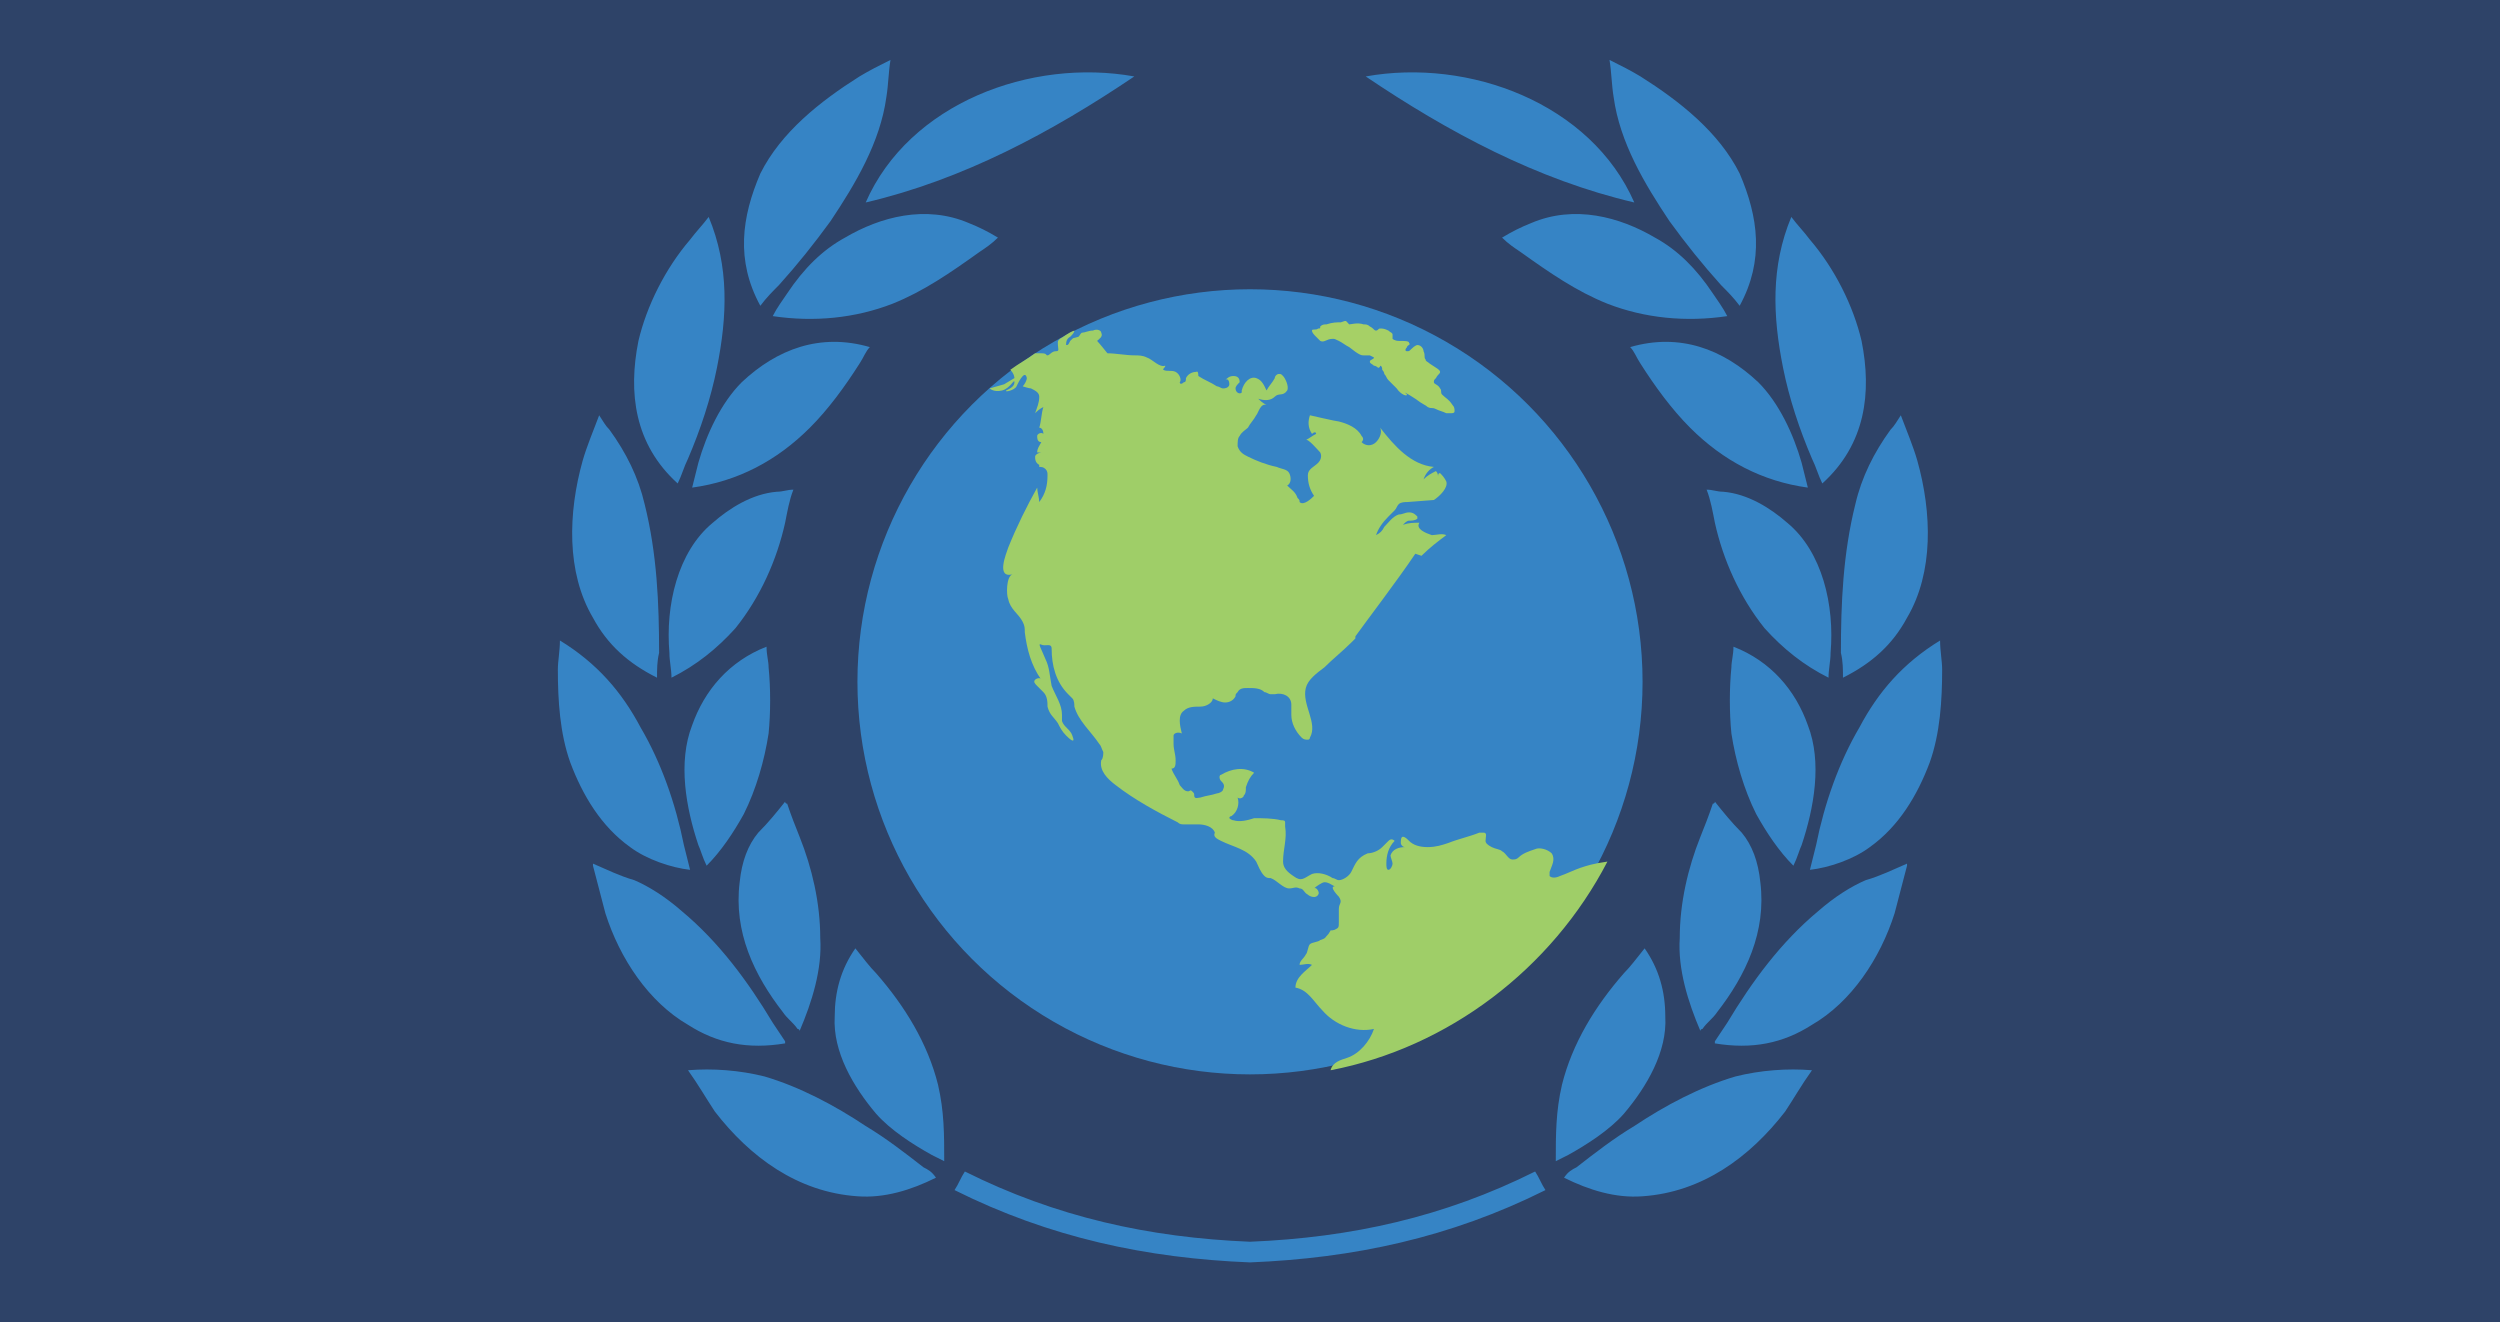 <svg version="1.1" id="Layer_1" xmlns="http://www.w3.org/2000/svg" x="0" y="0" width="121" height="64" xml:space="preserve"><rect width="100%" height="100%" fill="#333333" stroke="none"/><style>.st0{fill:#ed2f39}.st2{fill:#fff}.st4{fill:#3684c5}</style><switch><g><path id="_x35_8" class="st0" d="M331 2100.9h121v4.9H331z"/><path id="_x35_7" class="st0" d="M331 2110.7h121v4.9H331z"/><path id="_x35_6" class="st0" d="M331 2120.5h121v4.9H331z"/><path id="_x35_5" class="st0" d="M331 2130.3h121v4.9H331z"/><path id="_x35_4" class="st0" d="M331 2140.1h121v4.9H331z"/><path id="_x35_3" class="st0" d="M331 2149.9h121v4.9H331z"/><path id="_x35_1" fill="#305caa" d="M331 2100.9h48.4v34.3H331z"/><path id="_x35_0" class="st2" d="M333.3 2103.7l1.1.8-.4 1.4 1.2-.8 1.1.8-.4-1.4 1.1-.8h-1.4l-.4-1.4-.5 1.4z"/><path id="_x34_9" class="st2" d="M341.3 2103.7l1.2.8-.5 1.4 1.2-.8 1.1.8-.4-1.4 1.1-.8h-1.4l-.4-1.4-.5 1.4z"/><path id="_x34_8" class="st2" d="M349.3 2103.7l1.2.8-.4 1.4 1.1-.8 1.2.8-.5-1.4 1.2-.8h-1.5l-.4-1.4-.4 1.4z"/><path id="_x34_7" class="st2" d="M357.4 2103.7l1.1.8-.4 1.4 1.1-.8 1.2.8-.5-1.4 1.2-.8h-1.4l-.5-1.4-.4 1.4z"/><path id="_x34_6" class="st2" d="M365.4 2103.7l1.1.8-.4 1.4 1.2-.8 1.1.8-.4-1.4 1.1-.8h-1.4l-.4-1.4-.5 1.4z"/><path id="_x34_5" class="st2" d="M373.4 2103.7l1.2.8-.5 1.4 1.2-.8 1.1.8-.4-1.4 1.1-.8h-1.4l-.4-1.4-.5 1.4z"/><path id="_x34_4" class="st2" d="M337.3 2107.1l1.2.9-.5 1.3 1.2-.8 1.1.8-.4-1.3 1.1-.9h-1.4l-.4-1.3-.5 1.3z"/><path id="_x34_3" class="st2" d="M345.3 2107.1l1.2.9-.5 1.3 1.2-.8 1.1.8-.4-1.3 1.2-.9h-1.5l-.4-1.3-.4 1.3z"/><path id="_x34_2" class="st2" d="M353.4 2107.1l1.1.9-.4 1.3 1.1-.8 1.2.8-.5-1.3 1.2-.9h-1.4l-.5-1.3-.4 1.3z"/><path id="_x34_1" class="st2" d="M361.4 2107.1l1.1.9-.4 1.3 1.1-.8 1.2.8-.4-1.3 1.1-.9h-1.4l-.5-1.3-.4 1.3z"/><path id="_x34_0" class="st2" d="M369.4 2107.1l1.2.9-.5 1.3 1.2-.8 1.1.8-.4-1.3 1.1-.9h-1.4l-.4-1.3-.5 1.3z"/><path id="_x33_9" class="st2" d="M333.3 2110.6l1.1.8-.4 1.4 1.2-.9 1.1.9-.4-1.4 1.1-.8h-1.4l-.4-1.4-.5 1.4z"/><path id="_x33_8" class="st2" d="M341.3 2110.6l1.2.8-.5 1.4 1.2-.9 1.1.9-.4-1.4 1.1-.8h-1.4l-.4-1.4-.5 1.4z"/><path id="_x33_7" class="st2" d="M349.3 2110.6l1.2.8-.4 1.4 1.1-.9 1.2.9-.5-1.4 1.2-.8h-1.5l-.4-1.4-.4 1.4z"/><path id="_x33_6" class="st2" d="M357.4 2110.6l1.1.8-.4 1.4 1.1-.9 1.2.9-.5-1.4 1.2-.8h-1.4l-.5-1.4-.4 1.4z"/><path id="_x33_5" class="st2" d="M365.4 2110.6l1.1.8-.4 1.4 1.2-.9 1.1.9-.4-1.4 1.1-.8h-1.4l-.4-1.4-.5 1.4z"/><path id="_x33_4" class="st2" d="M373.4 2110.6l1.2.8-.5 1.4 1.2-.9 1.1.9-.4-1.4 1.1-.8h-1.4l-.4-1.4-.5 1.4z"/><path id="_x33_3" class="st2" d="M337.4 2114l1.2.9-.5 1.3 1.2-.8 1.1.8-.4-1.3 1.1-.9h-1.4l-.4-1.3-.5 1.3z"/><path id="_x33_2" class="st2" d="M345.4 2114l1.2.9-.5 1.3 1.2-.8 1.1.8-.4-1.3 1.2-.9h-1.5l-.4-1.3-.5 1.3z"/><path id="_x33_1" class="st2" d="M353.4 2114l1.2.9-.4 1.3 1.1-.8 1.2.8-.5-1.3 1.2-.9h-1.4l-.5-1.3-.4 1.3z"/><path id="_x33_0" class="st2" d="M361.5 2114l1.1.9-.4 1.3 1.1-.8 1.2.8-.4-1.3 1.1-.9h-1.4l-.5-1.3-.4 1.3z"/><path id="_x32_9" class="st2" d="M369.5 2114l1.2.9-.5 1.3 1.2-.8 1.1.8-.4-1.3 1.1-.9h-1.4l-.4-1.3-.5 1.3z"/><path id="_x32_8" class="st2" d="M333.4 2117.4l1.2.9-.5 1.3 1.2-.8 1.1.8-.4-1.3 1.1-.9h-1.4l-.4-1.3-.5 1.3z"/><path id="_x32_7" class="st2" d="M341.4 2117.4l1.2.9-.5 1.3 1.2-.8 1.2.8-.5-1.3 1.2-.9h-1.5l-.4-1.3-.4 1.3z"/><path id="_x32_6" class="st2" d="M349.5 2117.4l1.1.9-.4 1.3 1.1-.8 1.2.8-.5-1.3 1.2-.9h-1.4l-.5-1.3-.4 1.3z"/><path id="_x32_5" class="st2" d="M357.5 2117.4l1.1.9-.4 1.3 1.1-.8 1.2.8-.4-1.3 1.1-.9h-1.4l-.5-1.3-.4 1.3z"/><path id="_x32_4" class="st2" d="M365.5 2117.4l1.2.9-.5 1.3 1.2-.8 1.1.8-.4-1.3 1.1-.9h-1.4l-.4-1.3-.5 1.3z"/><path id="_x32_3" class="st2" d="M373.5 2117.4l1.2.9-.5 1.3 1.2-.8 1.2.8-.5-1.3 1.2-.9h-1.5l-.4-1.3-.4 1.3z"/><path id="_x32_2" class="st2" d="M333.5 2124.2l1.1.8-.4 1.4 1.2-.8 1.1.8-.4-1.4 1.1-.8h-1.4l-.4-1.3-.5 1.3z"/><path id="_x32_1" class="st2" d="M341.5 2124.2l1.2.8-.5 1.4 1.2-.8 1.1.8-.4-1.4 1.1-.8h-1.4l-.4-1.3-.5 1.3z"/><path id="_x32_0" class="st2" d="M349.5 2124.2l1.2.8-.5 1.4 1.2-.8 1.2.8-.5-1.4 1.2-.8h-1.5l-.4-1.3-.4 1.3z"/><path id="_x31_9" class="st2" d="M357.6 2124.2l1.1.8-.4 1.4 1.1-.8 1.2.8-.5-1.4 1.2-.8h-1.4l-.5-1.3-.4 1.3z"/><path id="_x31_8" class="st2" d="M365.6 2124.2l1.1.8-.4 1.4 1.1-.8 1.2.8-.4-1.4 1.1-.8h-1.4l-.5-1.3-.4 1.3z"/><path id="_x31_7" class="st2" d="M373.6 2124.2l1.2.8-.5 1.4 1.2-.8 1.1.8-.4-1.4 1.1-.8h-1.4l-.4-1.3-.5 1.3z"/><path id="_x31_6" class="st2" d="M333.4 2131.1l1.1.8-.4 1.4 1.2-.9 1.1.9-.4-1.4 1.1-.8h-1.4l-.4-1.4-.5 1.4z"/><path id="_x31_5" class="st2" d="M341.4 2131.1l1.2.8-.5 1.4 1.2-.9 1.1.9-.4-1.4 1.1-.8h-1.4l-.4-1.4-.5 1.4z"/><path id="_x31_4" class="st2" d="M349.4 2131.1l1.2.8-.5 1.4 1.2-.9 1.2.9-.5-1.4 1.2-.8h-1.5l-.4-1.4-.4 1.4z"/><path id="_x31_3" class="st2" d="M357.5 2131.1l1.1.8-.4 1.4 1.1-.9 1.2.9-.5-1.4 1.2-.8h-1.4l-.5-1.4-.4 1.4z"/><path id="_x31_2" class="st2" d="M365.5 2131.1l1.1.8-.4 1.4 1.2-.9 1.1.9-.4-1.4 1.1-.8h-1.4l-.4-1.4-.5 1.4z"/><path id="_x31_1" class="st2" d="M373.5 2131.1l1.2.8-.5 1.4 1.2-.9 1.1.9-.4-1.4 1.1-.8h-1.4l-.4-1.4-.5 1.4z"/><path id="_x31_0" class="st2" d="M337.4 2120.8l1.2.8-.5 1.4 1.2-.9 1.1.9-.4-1.4 1.2-.8h-1.5l-.4-1.4-.5 1.4z"/><path id="_x39_" class="st2" d="M345.4 2120.8l1.2.8-.4 1.4 1.1-.9 1.2.9-.5-1.4 1.2-.8h-1.4l-.5-1.4-.4 1.4z"/><path id="_x38_" class="st2" d="M353.5 2120.8l1.1.8-.4 1.4 1.1-.9 1.2.9-.4-1.4 1.1-.8h-1.4l-.5-1.4-.4 1.4z"/><path id="_x37_" class="st2" d="M361.5 2120.8l1.1.8-.4 1.4 1.2-.9 1.1.9-.4-1.4 1.1-.8h-1.4l-.4-1.4-.5 1.4z"/><path id="_x36_" class="st2" d="M369.5 2120.8l1.2.8-.5 1.4 1.2-.9 1.1.9-.4-1.4 1.2-.8h-1.5l-.4-1.4-.5 1.4z"/><path id="_x35_" class="st2" d="M337.4 2127.6l1.2.9-.5 1.3 1.2-.8 1.1.8-.4-1.3 1.1-.9h-1.4l-.4-1.3-.5 1.3z"/><path id="_x34_" class="st2" d="M345.4 2127.6l1.2.9-.5 1.3 1.2-.8 1.1.8-.4-1.3 1.2-.9h-1.5l-.4-1.3-.5 1.3z"/><path id="_x33_" class="st2" d="M353.4 2127.6l1.2.9-.4 1.3 1.1-.8 1.2.8-.5-1.3 1.2-.9h-1.4l-.5-1.3-.4 1.3z"/><path id="_x32_" class="st2" d="M361.5 2127.6l1.1.9-.4 1.3 1.1-.8 1.2.8-.4-1.3 1.1-.9h-1.4l-.5-1.3-.4 1.3z"/><path id="_x31_" class="st2" d="M369.5 2127.6l1.2.9-.5 1.3 1.2-.8 1.1.8-.4-1.3 1.1-.9h-1.4l-.4-1.3-.5 1.3z"/><path id="_x35_2" class="st0" d="M331 2160h121v4.9H331z"/><g><path fill="#2e4368" d="M0 0h121v64H0z"/><circle class="st4" cx="60.5" cy="33" r="19"/><path d="M64.9 15.6c-.2 0-.4 0-.7.1-.1 0-.2 0-.3.1 0 .1 0 .1-.1.1-.1.1-.3 0-.3.1s.1.2.2.3l.2.2c.2.1.3-.1.6-.1.1 0 .1 0 .3.1.2.1.3.2.5.3.5.4.6.4.7.4h.3l.2.1c0 .1-.2.1-.2.2s.1.1.2.2c.1 0 .2.1.2.1.1 0 .1-.1.1-.1s.1 0 .1.2c.1.1.1.2.1.2.1.1.1.2.2.3l.2.2.2.2c.2.3.5.4.5.3L68 19s.2.1.5.3c.4.3.5.3.6.4.2.1.2 0 .4.1s.3.1.5.2h.2c.1 0 .2 0 .2-.1s0-.2-.1-.3c-.2-.3-.3-.3-.5-.5-.1-.1 0-.2-.1-.3-.1-.2-.3-.2-.3-.3 0-.1 0-.1.1-.2.1-.2.2-.2.2-.3 0-.1-.2-.2-.5-.4-.1-.1-.2-.1-.2-.2-.1-.1 0-.2-.1-.4 0-.1-.1-.3-.3-.3 0 0-.1 0-.3.2-.1.1-.1.1-.2.1s-.1-.1 0-.2c0-.1.2-.1.1-.2 0-.1-.2-.1-.5-.1-.2 0-.3-.1-.3-.1v-.2c0-.1-.1-.1-.2-.2-.2-.1-.3-.1-.4-.1-.1 0-.1.1-.2.1s-.1-.1-.3-.2c-.1-.1-.2-.1-.3-.1-.3-.1-.6 0-.7 0-.2-.2-.1-.2-.4-.1z" fill="#a6d066"/><path class="st4" d="M60.5 61.1v-1c-4.9-.2-9.4-1.2-13.8-3.4-.2.3-.3.6-.5.9 4.6 2.3 9.3 3.3 14.3 3.5zM31.2 24.4c-.3-1.3-.9-2.5-1.7-3.6-.2-.2-.3-.4-.5-.7-.3.8-.6 1.5-.8 2.2-.7 2.5-.8 5.4.5 7.6.7 1.3 1.7 2.2 3.1 2.9 0-.4 0-.8.1-1.2 0-2.4-.1-4.8-.7-7.2zM32.8 23.4c.2-.4.3-.8.5-1.2.6-1.4 1.1-2.9 1.4-4.4.5-2.5.6-4.9-.4-7.3-.3.4-.6.7-.9 1.1-1.2 1.4-2.1 3.2-2.5 4.9-.5 2.5-.2 5 1.9 6.9zM44.7 56.5c-.9-.7-1.8-1.4-2.8-2-1.5-1-3.2-1.9-4.9-2.4-1.2-.3-2.5-.4-3.7-.3.5.7.9 1.4 1.3 2 1.7 2.2 4 3.9 6.9 4.1 1.3.1 2.6-.3 3.8-.9-.2-.3-.4-.4-.6-.5zM36.8 14.8c.3-.4.6-.7.9-1 .9-1 1.7-2 2.5-3.1 1.2-1.8 2.4-3.8 2.7-6 .1-.6.1-1.2.2-1.8-.6.3-1 .5-1.5.8-1.9 1.2-3.8 2.7-4.8 4.7-.9 2.1-1.2 4.2 0 6.4zM38 50.5v-.1l-.6-.9c-1.2-2-2.6-3.9-4.4-5.4-.8-.7-1.6-1.2-2.3-1.5-.7-.2-1.3-.5-2-.8v.1c.2.8.4 1.5.6 2.3.7 2.2 2.1 4.3 4 5.4 1.4.9 2.9 1.2 4.7.9zM27.1 31c0 .5-.1 1-.1 1.4 0 1.5.1 3.1.6 4.5.6 1.6 1.5 3.1 2.9 4.1.8.6 2 1 2.9 1.1l-.3-1.2c-.4-2-1.1-4-2.1-5.7-.9-1.7-2.1-3.1-3.9-4.2zM32.4 31.6c0 .4.1.8.1 1.2 1.2-.6 2.2-1.4 3.1-2.4 1.2-1.5 2-3.3 2.4-5.1.1-.5.2-1.1.4-1.6-.3 0-.5.1-.8.1-1.2.1-2.3.8-3.1 1.5-1.7 1.4-2.3 4-2.1 6.3zM39.2 20.7c.9-.9 1.7-2 2.4-3.1.2-.3.3-.6.5-.8-2.4-.7-4.5.1-6.2 1.7-1 1-1.7 2.5-2.1 3.9l-.3 1.2c2.2-.3 4.1-1.3 5.7-2.9zM41.4 45.9c-.7 1-1 2.1-1 3.3-.1 1.7.9 3.4 2 4.7.7.8 1.8 1.5 2.7 2l.6.3c0-1.3 0-2.4-.3-3.7-.5-2-1.6-3.8-3-5.4-.3-.3-.6-.7-1-1.2zM38.1 14.2c-.2.3-.5.7-.7 1.1 2 .3 4 .1 5.8-.6 1.5-.6 2.8-1.5 4.2-2.5.3-.2.6-.4.9-.7-.5-.3-.9-.5-1.4-.7-2.1-.9-4.3-.3-6 .7-1.1.6-2 1.5-2.8 2.7zM38.1 38.9s-.1 0-.1-.1c-.4.5-.8 1-1.3 1.5-.5.6-.8 1.4-.9 2.4-.3 2.4.7 4.5 2.1 6.3.2.3.5.5.7.8 0 0 .1 0 .1.1.6-1.4 1.1-3 1-4.5 0-1.7-.4-3.4-1-4.9-.2-.5-.4-1-.6-1.6zM34.2 41.9c.7-.7 1.3-1.6 1.8-2.5.6-1.2 1-2.6 1.2-3.9.1-1 .1-2.2 0-3.2 0-.3-.1-.6-.1-1-1.8.7-3 2.1-3.6 3.8-.7 1.8-.3 4 .3 5.8.1.2.2.6.4 1zM54.9 3.7c-5-.9-10.9 1.3-13 6.1 4.7-1.1 9-3.4 13-6.1z"/><g><path class="st4" d="M60.5 61.1v-1c4.9-.2 9.4-1.2 13.8-3.4.2.3.3.6.5.9-4.6 2.3-9.3 3.3-14.3 3.5zM89.8 24.4c.3-1.3.9-2.5 1.7-3.6.2-.2.3-.4.5-.7.3.8.6 1.5.8 2.2.7 2.5.8 5.4-.5 7.6-.7 1.3-1.7 2.2-3.1 2.9 0-.4 0-.8-.1-1.2 0-2.4.1-4.8.7-7.2zM88.2 23.4c-.2-.4-.3-.8-.5-1.2-.6-1.4-1.1-2.9-1.4-4.4-.5-2.5-.6-4.9.4-7.3.3.4.6.7.9 1.1 1.2 1.4 2.1 3.2 2.5 4.9.5 2.5.2 5-1.9 6.9zM76.3 56.5c.9-.7 1.8-1.4 2.8-2 1.5-1 3.2-1.9 4.9-2.4 1.2-.3 2.5-.4 3.7-.3-.5.7-.9 1.4-1.3 2-1.7 2.2-4 3.9-6.9 4.1-1.3.1-2.6-.3-3.8-.9.2-.3.4-.4.6-.5zM84.2 14.8c-.3-.4-.6-.7-.9-1-.9-1-1.7-2-2.5-3.1-1.2-1.8-2.4-3.8-2.7-6-.1-.6-.1-1.2-.2-1.8.6.3 1 .5 1.5.8 1.9 1.2 3.8 2.7 4.8 4.7.9 2.1 1.2 4.2 0 6.4zM83 50.5v-.1l.6-.9c1.2-2 2.6-3.9 4.4-5.4.8-.7 1.6-1.2 2.3-1.5.7-.2 1.3-.5 2-.8v.1c-.2.8-.4 1.5-.6 2.3-.7 2.2-2.1 4.3-4 5.4-1.4.9-2.9 1.2-4.7.9zM93.9 31c0 .5.1 1 .1 1.4 0 1.5-.1 3.1-.6 4.5-.6 1.6-1.5 3.1-2.9 4.1-.8.6-2 1-2.9 1.1l.3-1.2c.4-2 1.1-4 2.1-5.7.9-1.7 2.1-3.1 3.9-4.2zM88.6 31.6c0 .4-.1.8-.1 1.2-1.2-.6-2.2-1.4-3.1-2.4-1.2-1.5-2-3.3-2.4-5.1-.1-.5-.2-1.1-.4-1.6.3 0 .5.1.8.1 1.2.1 2.3.8 3.1 1.5 1.7 1.4 2.3 4 2.1 6.3zM81.8 20.7c-.9-.9-1.7-2-2.4-3.1-.2-.3-.3-.6-.5-.8 2.4-.7 4.5.1 6.2 1.7 1 1 1.7 2.5 2.1 3.9l.3 1.2c-2.2-.3-4.1-1.3-5.7-2.9zM79.6 45.9c.7 1 1 2.1 1 3.3.1 1.7-.9 3.4-2 4.7-.7.8-1.8 1.5-2.7 2l-.6.3c0-1.3 0-2.4.3-3.7.5-2 1.6-3.8 3-5.4.3-.3.6-.7 1-1.2zM82.9 14.2c.2.3.5.7.7 1.1-2 .3-4 .1-5.8-.6-1.5-.6-2.8-1.5-4.2-2.5-.3-.2-.6-.4-.9-.7.5-.3.9-.5 1.4-.7 2.1-.9 4.3-.3 6 .7 1.1.6 2 1.5 2.8 2.7zM82.9 38.9s.1 0 .1-.1c.4.5.8 1 1.3 1.5.5.6.8 1.4.9 2.4.3 2.4-.7 4.5-2.1 6.3-.2.3-.5.5-.7.8 0 0-.1 0-.1.1-.6-1.4-1.1-3-1-4.5 0-1.7.4-3.4 1-4.9.2-.5.4-1 .6-1.6zM86.8 41.9c-.7-.7-1.3-1.6-1.8-2.5-.6-1.2-1-2.6-1.2-3.9-.1-1-.1-2.2 0-3.2 0-.3.1-.6.1-1 1.8.7 3 2.1 3.6 3.8.7 1.8.3 4-.3 5.8-.1.2-.2.6-.4 1zM66.1 3.7c5-.9 10.9 1.3 13 6.1-4.7-1.1-9-3.4-13-6.1z"/></g><path d="M76.5 42c-.3.1-.7.3-1 .4-.2.1-.4.1-.5 0v-.2c.1-.3.3-.6.1-.9-.2-.2-.6-.3-.8-.2-.3.1-.6.2-.8.4-.1.1-.2.1-.3.1-.2 0-.3-.3-.5-.4-.1-.1-.3-.1-.5-.2s-.3-.2-.3-.3c0-.2.1-.4-.1-.4h-.2c-.5.2-1 .3-1.5.5-.3.1-.6.2-1 .2s-.7-.1-.9-.3c-.1-.1-.2-.2-.3-.2-.1 0-.1.2-.1.3 0 .1.1.2.2.2-.3 0-.6.1-.7.4 0 .1.1.3.1.4s-.1.3-.2.3-.1-.2-.1-.3c0-.4.1-.8.4-1.1-.1-.1-.2-.1-.3 0l-.3.3c-.2.2-.5.3-.7.3-.5.2-.6.5-.8.9-.1.2-.4.4-.6.4-.1 0-.2-.1-.3-.1-.3-.2-.7-.3-1-.2-.4.2-.5.4-.9.1-.3-.2-.5-.4-.5-.7 0-.6.2-1.1.1-1.7v-.2c0-.1-.1-.1-.2-.1-.4-.1-.9-.1-1.3-.1-.3.1-.7.2-1 .1-.1 0-.2-.1-.2-.1 0-.1.1-.1.1-.1.3-.2.4-.6.3-.9.1.1.3 0 .3-.1.1-.1.1-.2.1-.4.1-.3.2-.5.4-.7-.5-.3-1.1-.2-1.6.1-.1 0-.1.2 0 .3.1.1.2.2.1.4 0 .1-.2.2-.3.2-.3.1-.5.1-.8.2-.1 0-.3.1-.3-.1 0-.1 0-.1-.1-.2s-.1 0-.2 0c-.2 0-.3-.2-.4-.3-.1-.3-.3-.5-.4-.8.2 0 .2-.2.2-.4 0-.3-.1-.5-.1-.8v-.4c0-.1.2-.2.4-.1-.1-.4-.2-.9.1-1.1.2-.2.5-.2.8-.2s.6-.2.6-.4c.2.1.4.2.6.2s.4-.1.5-.3c0-.1 0-.1.1-.2.1-.2.3-.2.5-.2.3 0 .6 0 .8.2.1 0 .2.1.3.1h.2c.4-.1.8.1.8.5v.5c0 .4.2.8.5 1.1.1.1.2.1.3.1.1 0 .1-.1.1-.1.4-.7-.4-1.6-.2-2.4.1-.4.5-.7.9-1 .4-.4.9-.8 1.3-1.2l.1-.1.1-.1v-.1c.5-.7 2.1-2.8 2.9-4l.3.1c.4-.4.8-.7 1.2-1-.2-.1-.5 0-.7 0-.3-.1-.8-.3-.6-.6-.3 0-.5 0-.8.1.1-.1.2-.2.3-.2s.3 0 .4-.1V25c-.1-.1-.2-.2-.4-.2s-.3.1-.5.1c-.3.1-.5.4-.7.6-.1.2-.2.3-.4.4.1-.3.3-.6.6-.9l.3-.3c.1-.1.1-.2.2-.3.1-.1.3-.1.4-.1l1.3-.1c.3-.2.7-.6.6-.9-.1-.2-.2-.3-.3-.4-.1 0-.1.1-.1.2 0-.1 0-.2-.1-.3-.2.1-.4.2-.6.4.1-.3.3-.5.5-.6-1.1-.1-1.9-1-2.6-1.9.1.2 0 .5-.2.7-.2.2-.5.2-.7 0 .1-.1.1-.2 0-.3-.2-.4-.7-.6-1.1-.7-.1 0-1.4-.3-1.4-.3-.1.3-.1.6.1.9.1-.1.2-.1.2 0-.2.1-.3.2-.5.3.1-.1.6.5.7.6.1.2 0 .4-.1.5-.2.2-.5.3-.5.6 0 .4.1.7.3 1-.1.1-.5.5-.7.3 0-.1 0-.1-.1-.2-.1-.3-.3-.4-.5-.6.2-.1.2-.4.1-.6-.1-.2-.4-.2-.6-.3-.5-.1-1-.3-1.4-.5-.2-.1-.4-.2-.5-.5 0-.2 0-.4.1-.5.1-.2.3-.3.4-.4.1-.2.3-.4.4-.6.1-.1.2-.6.5-.5-.2-.1-.3-.2-.4-.3.3.1.6.1.8-.1.2-.2.4 0 .6-.3.1-.2-.1-.6-.2-.7-.1-.1-.1-.1-.2-.1s-.2.1-.2.2c-.1.2-.3.4-.4.6-.1-.2-.2-.5-.5-.6-.3-.1-.6.2-.7.6v.1c-.1.1-.3 0-.3-.2 0-.1.1-.2.2-.3 0-.2-.1-.3-.3-.3-.2 0-.3.1-.4.2.1-.1.2 0 .2.2 0 .1-.1.2-.3.2-.1 0-.2-.1-.3-.1-.3-.2-.6-.3-.9-.5 0-.3-.1-.2-.1-.2-.2 0-.4.1-.5.3 0 .1 0 .2-.1.2-.1.1-.2.1-.2 0 .1-.1 0-.4-.2-.5s-.4 0-.6-.1c0-.1.1-.1.1-.2-.3.1-.6-.3-.9-.4-.2-.1-.4-.1-.6-.1-.4 0-.9-.1-1.3-.1 0 0-.4-.5-.5-.6.1-.1.3-.2.2-.4 0-.1-.2-.2-.4-.1-.2 0-.4.1-.5.1-.1 0-.1.1-.2.2-.3.1-.2 0-.4.2-.1.2-.1.2-.2.2 0-.1 0-.3.2-.4.1-.1.2-.2.2-.3-.3.1-.5.3-.7.4-.1.1-.1.1-.1.2 0 .3.1.4-.1.4s-.3.2-.4.2 0-.1-.3-.1h-.3c-.4.3-.8.5-1.2.8.2.2.2.4.2.4l-.5.3-.7.2s.2.2.6.1c.4-.1.6-.6.6-.4 0 .2-.2.3-.4.4-.1.1.4 0 .5-.2 0 0 .4-.9.5-.4 0 .1-.1.3-.2.4 0 0 .3.1.4.1.2.1.4.2.4.4 0 .3-.1.5-.2.8.1-.1.2-.2.4-.3-.1.3-.1.7-.2 1 .1 0 .2.1.2.3-.1-.1-.3 0-.3.1s0 .3.2.3c-.1.2-.2.3-.2.5h.2c-.1 0-.3.1-.3.2s0 .3.2.4v.1c.1 0 .2 0 .3.1.1.1.1.2.1.3 0 .5-.1.9-.4 1.3 0-.2-.1-.5-.1-.7-.5.9-1 1.9-1.4 2.9-.1.3-.6 1.5.2 1.3-.3.1-.3 1-.2 1.2.1.5.5.7.7 1.1.1.2.1.3.1.5.1.8.3 1.6.8 2.3 0-.1-.2-.1-.3 0-.1.1 0 .2.1.3l.3.3c.2.2.2.5.2.7.1.4.3.5.5.8.1.2.2.4.4.6.1.1.5.5.3 0-.1-.3-.4-.4-.5-.7v-.3c0-.5-.3-.9-.5-1.4-.1-.5-.1-.9-.3-1.3-.2-.5-.4-.8-.2-.7.2.1.5-.1.5.2 0 .8.2 1.6.8 2.2l.2.2c.1.1.1.3.1.4.2.7.8 1.2 1.2 1.8.1.1.1.2.2.4 0 .1 0 .3-.1.4-.1.5.3.9.7 1.2.9.7 2 1.3 3 1.8.1.1.2.1.3.1h.7c.3 0 .7.1.8.4-.1.2.1.3.3.4.6.3 1.3.4 1.7 1 .1.2.2.5.4.7.1.1.2.1.3.1.3.1.6.5.9.5.2 0 .3-.1.5 0 .2 0 .2.2.4.3.1.1.4.2.5 0 .1-.1-.1-.4-.2-.3.1-.1.4-.3.5-.3.2 0 .3.1.5.2-.3 0 .2.5.2.5.2.3 0 .3 0 .6v.6c0 .3 0 .3-.2.4-.3.1-.1-.1-.3.2-.2.2-.1.2-.4.3-.1.1-.4.1-.5.2-.1.1-.1.4-.2.5-.1.2-.3.3-.3.5.2 0 .4-.1.6 0-.3.3-.8.6-.8 1.1.6.1.9.7 1.3 1.1.6.7 1.6 1.1 2.5.9-.2.6-.7 1.2-1.3 1.4-.3.1-.7.2-.8.6 5.7-1.1 10.7-4.9 13.4-10.1-.7.1-1 .2-1.3.3z" fill="#9fce68"/></g></g></switch></svg>
